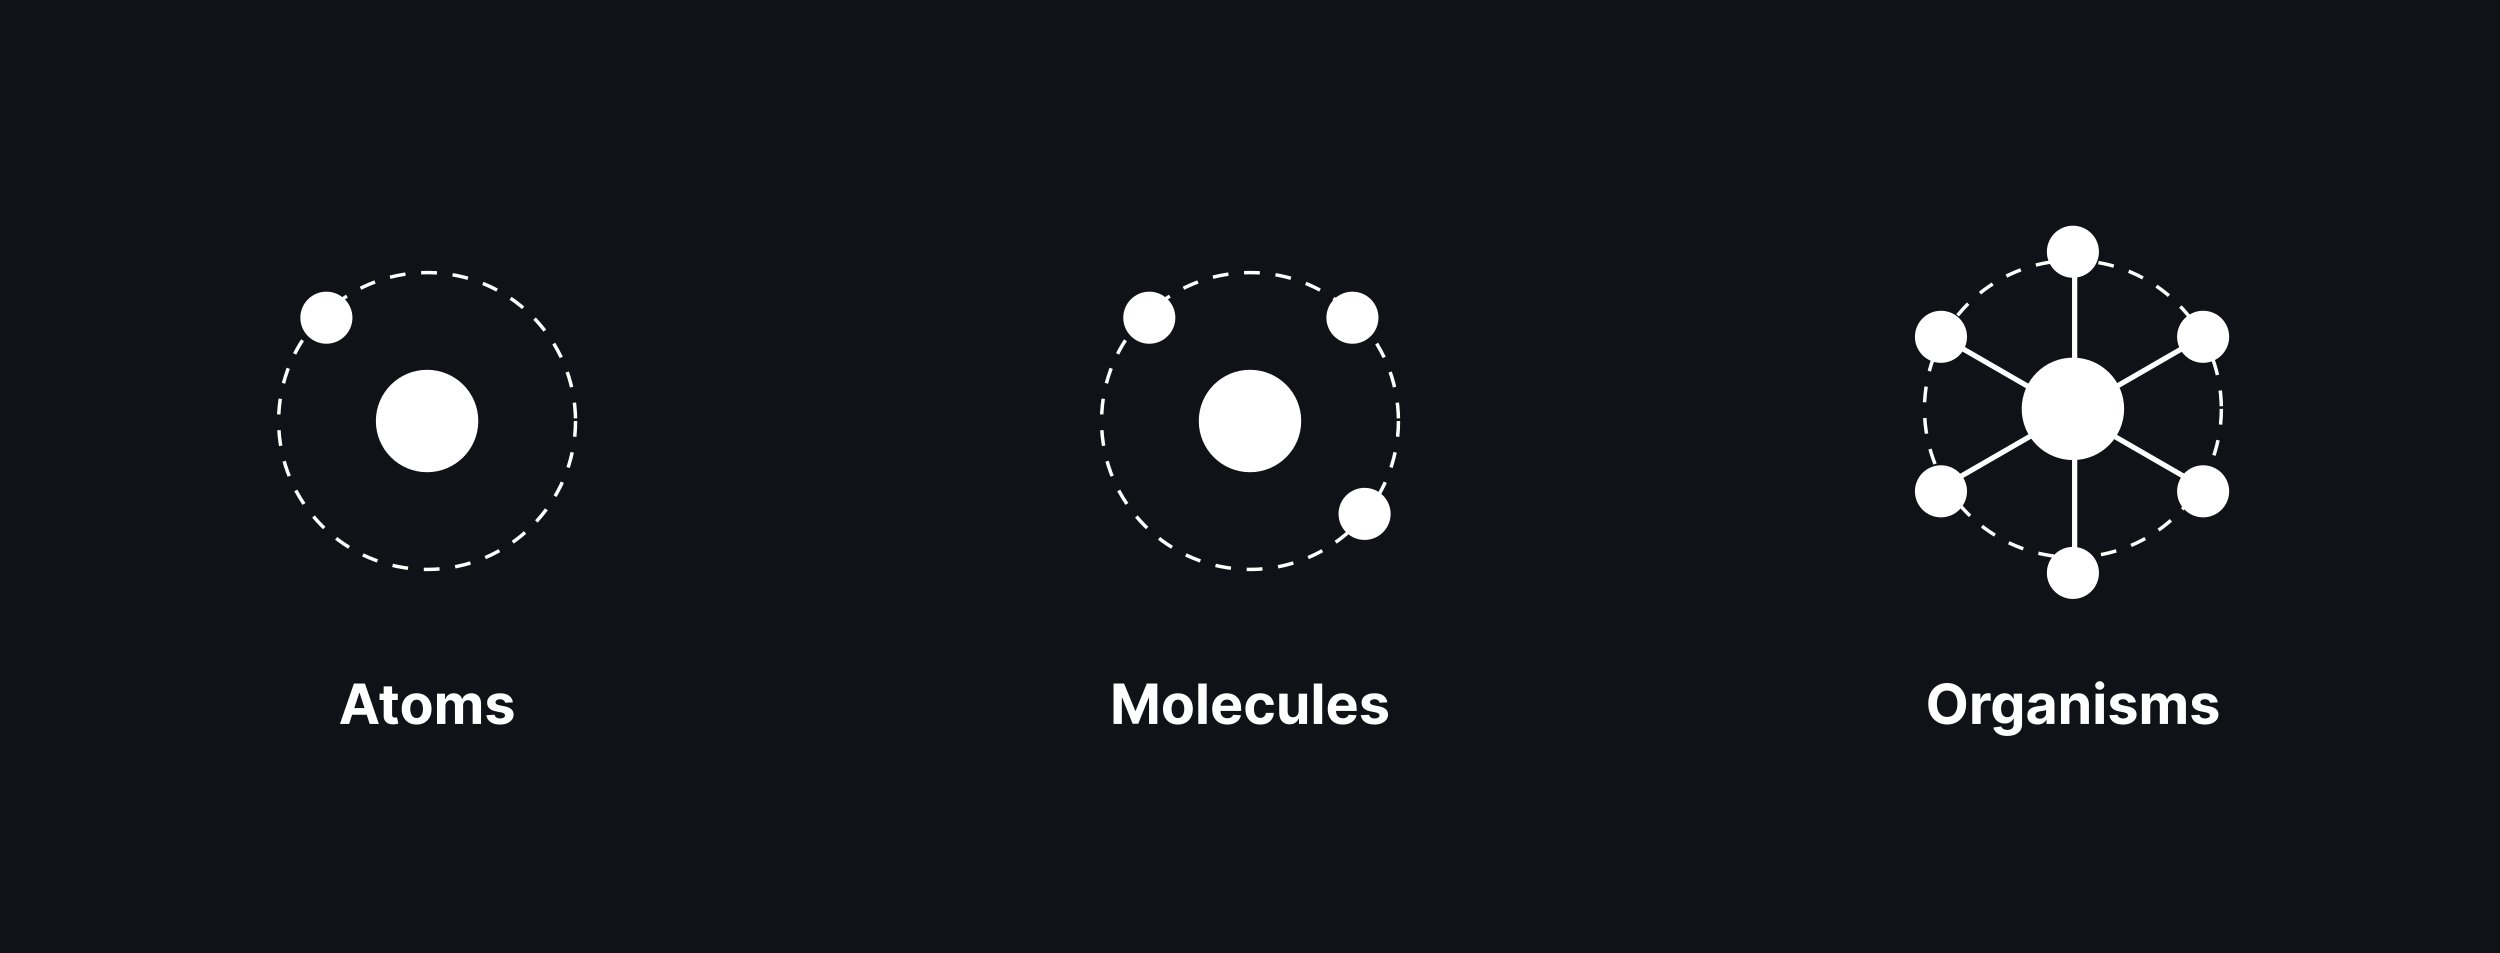 <svg width="1440" height="549" viewBox="0 0 1440 549" fill="none" xmlns="http://www.w3.org/2000/svg">
<rect width="1440" height="549" fill="#111218"/>
<circle cx="246" cy="242.5" r="85.5" stroke="white" stroke-width="2" stroke-dasharray="9.08 9.08"/>
<circle cx="246" cy="242.5" r="29.5" fill="white"/>
<circle cx="188" cy="183" r="15" fill="white"/>
<path d="M201.097 417H195.824L203.858 393.727H210.199L218.222 417H212.949L207.119 399.045H206.938L201.097 417ZM200.767 407.852H213.222V411.693H200.767V407.852ZM229.122 399.545V403.182H218.611V399.545H229.122ZM220.997 395.364H225.838V411.636C225.838 412.083 225.906 412.432 226.043 412.682C226.179 412.924 226.368 413.095 226.611 413.193C226.861 413.292 227.149 413.341 227.474 413.341C227.702 413.341 227.929 413.322 228.156 413.284C228.384 413.239 228.558 413.205 228.679 413.182L229.44 416.784C229.198 416.86 228.857 416.947 228.418 417.045C227.978 417.152 227.444 417.216 226.815 417.239C225.649 417.284 224.626 417.129 223.747 416.773C222.876 416.417 222.198 415.864 221.713 415.114C221.228 414.364 220.99 413.417 220.997 412.273V395.364ZM239.974 417.341C238.209 417.341 236.683 416.966 235.395 416.216C234.115 415.458 233.126 414.405 232.429 413.057C231.732 411.701 231.384 410.129 231.384 408.341C231.384 406.538 231.732 404.962 232.429 403.614C233.126 402.258 234.115 401.205 235.395 400.455C236.683 399.697 238.209 399.318 239.974 399.318C241.74 399.318 243.262 399.697 244.543 400.455C245.83 401.205 246.823 402.258 247.52 403.614C248.217 404.962 248.565 406.538 248.565 408.341C248.565 410.129 248.217 411.701 247.52 413.057C246.823 414.405 245.83 415.458 244.543 416.216C243.262 416.966 241.74 417.341 239.974 417.341ZM239.997 413.591C240.8 413.591 241.471 413.364 242.009 412.909C242.546 412.447 242.952 411.818 243.224 411.023C243.505 410.227 243.645 409.322 243.645 408.307C243.645 407.292 243.505 406.386 243.224 405.591C242.952 404.795 242.546 404.167 242.009 403.705C241.471 403.242 240.8 403.011 239.997 403.011C239.187 403.011 238.505 403.242 237.952 403.705C237.406 404.167 236.993 404.795 236.713 405.591C236.44 406.386 236.304 407.292 236.304 408.307C236.304 409.322 236.44 410.227 236.713 411.023C236.993 411.818 237.406 412.447 237.952 412.909C238.505 413.364 239.187 413.591 239.997 413.591ZM251.713 417V399.545H256.327V402.625H256.531C256.895 401.602 257.501 400.795 258.349 400.205C259.198 399.614 260.213 399.318 261.395 399.318C262.592 399.318 263.611 399.617 264.452 400.216C265.293 400.807 265.853 401.61 266.134 402.625H266.315C266.671 401.625 267.315 400.826 268.247 400.227C269.187 399.621 270.296 399.318 271.577 399.318C273.205 399.318 274.527 399.837 275.543 400.875C276.565 401.905 277.077 403.367 277.077 405.261V417H272.247V406.216C272.247 405.246 271.99 404.519 271.474 404.034C270.959 403.549 270.315 403.307 269.543 403.307C268.664 403.307 267.978 403.587 267.486 404.148C266.993 404.701 266.747 405.432 266.747 406.341V417H262.054V406.114C262.054 405.258 261.808 404.576 261.315 404.068C260.83 403.561 260.19 403.307 259.395 403.307C258.857 403.307 258.372 403.443 257.94 403.716C257.516 403.981 257.179 404.356 256.929 404.841C256.679 405.318 256.554 405.879 256.554 406.523V417H251.713ZM295.423 404.523L290.991 404.795C290.916 404.417 290.753 404.076 290.503 403.773C290.253 403.462 289.923 403.216 289.514 403.034C289.113 402.845 288.632 402.75 288.071 402.75C287.321 402.75 286.688 402.909 286.173 403.227C285.658 403.538 285.401 403.955 285.401 404.477C285.401 404.894 285.567 405.246 285.901 405.534C286.234 405.822 286.806 406.053 287.616 406.227L290.776 406.864C292.473 407.212 293.738 407.773 294.571 408.545C295.404 409.318 295.821 410.333 295.821 411.591C295.821 412.735 295.484 413.739 294.81 414.602C294.143 415.466 293.226 416.14 292.06 416.625C290.901 417.102 289.563 417.341 288.048 417.341C285.738 417.341 283.897 416.86 282.526 415.898C281.162 414.928 280.363 413.61 280.128 411.943L284.889 411.693C285.033 412.398 285.382 412.936 285.935 413.307C286.488 413.67 287.196 413.852 288.06 413.852C288.908 413.852 289.59 413.689 290.105 413.364C290.628 413.03 290.893 412.602 290.901 412.08C290.893 411.64 290.707 411.28 290.344 411C289.98 410.712 289.42 410.492 288.662 410.341L285.639 409.739C283.935 409.398 282.666 408.807 281.832 407.966C281.007 407.125 280.594 406.053 280.594 404.75C280.594 403.629 280.897 402.663 281.503 401.852C282.116 401.042 282.976 400.417 284.082 399.977C285.196 399.538 286.499 399.318 287.991 399.318C290.196 399.318 291.931 399.784 293.196 400.716C294.469 401.648 295.211 402.917 295.423 404.523Z" fill="white"/>
<circle cx="720" cy="242.5" r="85.5" stroke="white" stroke-width="2" stroke-dasharray="9.08 9.08"/>
<circle cx="720" cy="242.5" r="29.5" fill="white"/>
<circle cx="662" cy="183" r="15" fill="white"/>
<circle cx="779" cy="183" r="15" fill="white"/>
<circle cx="786" cy="296" r="15" fill="white"/>
<path d="M641.398 393.727H647.466L653.875 409.364H654.148L660.557 393.727H666.625V417H661.852V401.852H661.659L655.636 416.886H652.386L646.364 401.795H646.17V417H641.398V393.727ZM678.474 417.341C676.709 417.341 675.183 416.966 673.895 416.216C672.615 415.458 671.626 414.405 670.929 413.057C670.232 411.701 669.884 410.129 669.884 408.341C669.884 406.538 670.232 404.962 670.929 403.614C671.626 402.258 672.615 401.205 673.895 400.455C675.183 399.697 676.709 399.318 678.474 399.318C680.24 399.318 681.762 399.697 683.043 400.455C684.33 401.205 685.323 402.258 686.02 403.614C686.717 404.962 687.065 406.538 687.065 408.341C687.065 410.129 686.717 411.701 686.02 413.057C685.323 414.405 684.33 415.458 683.043 416.216C681.762 416.966 680.24 417.341 678.474 417.341ZM678.497 413.591C679.3 413.591 679.971 413.364 680.509 412.909C681.046 412.447 681.452 411.818 681.724 411.023C682.005 410.227 682.145 409.322 682.145 408.307C682.145 407.292 682.005 406.386 681.724 405.591C681.452 404.795 681.046 404.167 680.509 403.705C679.971 403.242 679.3 403.011 678.497 403.011C677.687 403.011 677.005 403.242 676.452 403.705C675.906 404.167 675.493 404.795 675.213 405.591C674.94 406.386 674.804 407.292 674.804 408.307C674.804 409.322 674.94 410.227 675.213 411.023C675.493 411.818 675.906 412.447 676.452 412.909C677.005 413.364 677.687 413.591 678.497 413.591ZM695.054 393.727V417H690.213V393.727H695.054ZM706.886 417.341C705.091 417.341 703.545 416.977 702.25 416.25C700.962 415.515 699.97 414.477 699.273 413.136C698.576 411.788 698.227 410.193 698.227 408.352C698.227 406.557 698.576 404.981 699.273 403.625C699.97 402.269 700.951 401.212 702.216 400.455C703.489 399.697 704.981 399.318 706.693 399.318C707.845 399.318 708.917 399.504 709.909 399.875C710.909 400.239 711.78 400.788 712.523 401.523C713.273 402.258 713.856 403.182 714.273 404.295C714.689 405.402 714.898 406.697 714.898 408.182V409.511H700.159V406.511H710.341C710.341 405.814 710.189 405.197 709.886 404.659C709.583 404.121 709.163 403.701 708.625 403.398C708.095 403.087 707.477 402.932 706.773 402.932C706.038 402.932 705.386 403.102 704.818 403.443C704.258 403.777 703.818 404.227 703.5 404.795C703.182 405.356 703.019 405.981 703.011 406.67V409.523C703.011 410.386 703.17 411.133 703.489 411.761C703.814 412.39 704.273 412.875 704.864 413.216C705.455 413.557 706.155 413.727 706.966 413.727C707.504 413.727 707.996 413.652 708.443 413.5C708.89 413.348 709.273 413.121 709.591 412.818C709.909 412.515 710.152 412.144 710.318 411.705L714.795 412C714.568 413.076 714.102 414.015 713.398 414.818C712.701 415.614 711.799 416.235 710.693 416.682C709.595 417.121 708.326 417.341 706.886 417.341ZM725.943 417.341C724.155 417.341 722.617 416.962 721.33 416.205C720.049 415.439 719.064 414.379 718.375 413.023C717.693 411.667 717.352 410.106 717.352 408.341C717.352 406.553 717.697 404.985 718.386 403.636C719.083 402.28 720.072 401.223 721.352 400.466C722.633 399.701 724.155 399.318 725.92 399.318C727.443 399.318 728.777 399.595 729.92 400.148C731.064 400.701 731.97 401.477 732.636 402.477C733.303 403.477 733.67 404.652 733.739 406H729.17C729.042 405.129 728.701 404.428 728.148 403.898C727.602 403.36 726.886 403.091 726 403.091C725.25 403.091 724.595 403.295 724.034 403.705C723.481 404.106 723.049 404.693 722.739 405.466C722.428 406.239 722.273 407.174 722.273 408.273C722.273 409.386 722.424 410.333 722.727 411.114C723.038 411.894 723.473 412.489 724.034 412.898C724.595 413.307 725.25 413.511 726 413.511C726.553 413.511 727.049 413.398 727.489 413.17C727.936 412.943 728.303 412.614 728.591 412.182C728.886 411.742 729.08 411.216 729.17 410.602H733.739C733.663 411.936 733.299 413.11 732.648 414.125C732.004 415.133 731.114 415.92 729.977 416.489C728.841 417.057 727.496 417.341 725.943 417.341ZM748.031 409.568V399.545H752.872V417H748.224V413.83H748.043C747.649 414.852 746.993 415.674 746.077 416.295C745.168 416.917 744.058 417.227 742.747 417.227C741.58 417.227 740.554 416.962 739.668 416.432C738.781 415.902 738.088 415.148 737.588 414.17C737.096 413.193 736.846 412.023 736.838 410.659V399.545H741.679V409.795C741.687 410.826 741.963 411.64 742.509 412.239C743.054 412.837 743.785 413.136 744.702 413.136C745.285 413.136 745.83 413.004 746.338 412.739C746.846 412.466 747.255 412.064 747.565 411.534C747.884 411.004 748.039 410.348 748.031 409.568ZM761.585 393.727V417H756.744V393.727H761.585ZM773.418 417.341C771.622 417.341 770.077 416.977 768.781 416.25C767.493 415.515 766.501 414.477 765.804 413.136C765.107 411.788 764.759 410.193 764.759 408.352C764.759 406.557 765.107 404.981 765.804 403.625C766.501 402.269 767.482 401.212 768.747 400.455C770.02 399.697 771.512 399.318 773.224 399.318C774.376 399.318 775.448 399.504 776.44 399.875C777.44 400.239 778.312 400.788 779.054 401.523C779.804 402.258 780.387 403.182 780.804 404.295C781.221 405.402 781.429 406.697 781.429 408.182V409.511H766.69V406.511H776.872C776.872 405.814 776.721 405.197 776.418 404.659C776.115 404.121 775.694 403.701 775.156 403.398C774.626 403.087 774.009 402.932 773.304 402.932C772.569 402.932 771.918 403.102 771.349 403.443C770.789 403.777 770.349 404.227 770.031 404.795C769.713 405.356 769.55 405.981 769.543 406.67V409.523C769.543 410.386 769.702 411.133 770.02 411.761C770.346 412.39 770.804 412.875 771.395 413.216C771.986 413.557 772.687 413.727 773.497 413.727C774.035 413.727 774.527 413.652 774.974 413.5C775.421 413.348 775.804 413.121 776.122 412.818C776.44 412.515 776.683 412.144 776.849 411.705L781.327 412C781.099 413.076 780.634 414.015 779.929 414.818C779.232 415.614 778.33 416.235 777.224 416.682C776.126 417.121 774.857 417.341 773.418 417.341ZM799.111 404.523L794.679 404.795C794.603 404.417 794.44 404.076 794.19 403.773C793.94 403.462 793.611 403.216 793.202 403.034C792.8 402.845 792.319 402.75 791.759 402.75C791.009 402.75 790.376 402.909 789.861 403.227C789.346 403.538 789.088 403.955 789.088 404.477C789.088 404.894 789.255 405.246 789.588 405.534C789.921 405.822 790.493 406.053 791.304 406.227L794.463 406.864C796.16 407.212 797.425 407.773 798.259 408.545C799.092 409.318 799.509 410.333 799.509 411.591C799.509 412.735 799.171 413.739 798.497 414.602C797.83 415.466 796.914 416.14 795.747 416.625C794.588 417.102 793.251 417.341 791.736 417.341C789.425 417.341 787.584 416.86 786.213 415.898C784.849 414.928 784.05 413.61 783.815 411.943L788.577 411.693C788.721 412.398 789.069 412.936 789.622 413.307C790.175 413.67 790.884 413.852 791.747 413.852C792.596 413.852 793.277 413.689 793.793 413.364C794.315 413.03 794.58 412.602 794.588 412.08C794.58 411.64 794.395 411.28 794.031 411C793.668 410.712 793.107 410.492 792.349 410.341L789.327 409.739C787.622 409.398 786.353 408.807 785.52 407.966C784.694 407.125 784.281 406.053 784.281 404.75C784.281 403.629 784.584 402.663 785.19 401.852C785.804 401.042 786.664 400.417 787.77 399.977C788.884 399.538 790.187 399.318 791.679 399.318C793.884 399.318 795.618 399.784 796.884 400.716C798.156 401.648 798.899 402.917 799.111 404.523Z" fill="white"/>
<circle cx="1194" cy="235.5" r="85.5" stroke="white" stroke-width="2" stroke-dasharray="9.08 9.08"/>
<circle cx="1194" cy="235.5" r="29.5" fill="white"/>
<circle cx="1118" cy="194" r="15" fill="white"/>
<circle cx="1269" cy="283" r="15" transform="rotate(-180 1269 283)" fill="white"/>
<circle cx="1269" cy="194" r="15" fill="white"/>
<circle cx="1118" cy="283" r="15" transform="rotate(-180 1118 283)" fill="white"/>
<circle cx="1194" cy="145" r="15" fill="white"/>
<circle cx="1194" cy="330" r="15" transform="rotate(-180 1194 330)" fill="white"/>
<line x1="1195" y1="152" x2="1195" y2="319" stroke="white" stroke-width="3"/>
<line x1="1266.38" y1="195.299" x2="1121.75" y2="278.799" stroke="white" stroke-width="3"/>
<line x1="1265.06" y1="278.549" x2="1120.44" y2="195.049" stroke="white" stroke-width="3"/>
<path d="M1132.47 405.364C1132.47 407.902 1131.99 410.061 1131.03 411.841C1130.07 413.621 1128.77 414.981 1127.12 415.92C1125.48 416.852 1123.63 417.318 1121.57 417.318C1119.51 417.318 1117.65 416.848 1116.01 415.909C1114.36 414.97 1113.06 413.61 1112.11 411.83C1111.15 410.049 1110.68 407.894 1110.68 405.364C1110.68 402.826 1111.15 400.667 1112.11 398.886C1113.06 397.106 1114.36 395.75 1116.01 394.818C1117.65 393.879 1119.51 393.409 1121.57 393.409C1123.63 393.409 1125.48 393.879 1127.12 394.818C1128.77 395.75 1130.07 397.106 1131.03 398.886C1131.99 400.667 1132.47 402.826 1132.47 405.364ZM1127.48 405.364C1127.48 403.72 1127.24 402.333 1126.74 401.205C1126.26 400.076 1125.57 399.22 1124.69 398.636C1123.8 398.053 1122.76 397.761 1121.57 397.761C1120.38 397.761 1119.35 398.053 1118.46 398.636C1117.57 399.22 1116.88 400.076 1116.39 401.205C1115.91 402.333 1115.66 403.72 1115.66 405.364C1115.66 407.008 1115.91 408.394 1116.39 409.523C1116.88 410.652 1117.57 411.508 1118.46 412.091C1119.35 412.674 1120.38 412.966 1121.57 412.966C1122.76 412.966 1123.8 412.674 1124.69 412.091C1125.57 411.508 1126.26 410.652 1126.74 409.523C1127.24 408.394 1127.48 407.008 1127.48 405.364ZM1136.03 417V399.545H1140.72V402.591H1140.9C1141.22 401.508 1141.75 400.689 1142.5 400.136C1143.25 399.576 1144.12 399.295 1145.09 399.295C1145.34 399.295 1145.6 399.311 1145.88 399.341C1146.16 399.371 1146.4 399.413 1146.62 399.466V403.761C1146.39 403.693 1146.07 403.633 1145.67 403.58C1145.27 403.527 1144.9 403.5 1144.57 403.5C1143.86 403.5 1143.22 403.655 1142.66 403.966C1142.11 404.269 1141.67 404.693 1141.34 405.239C1141.03 405.784 1140.87 406.413 1140.87 407.125V417H1136.03ZM1156.17 423.909C1154.6 423.909 1153.26 423.693 1152.14 423.261C1151.02 422.837 1150.14 422.258 1149.48 421.523C1148.82 420.788 1148.39 419.962 1148.19 419.045L1152.67 418.443C1152.81 418.792 1153.02 419.117 1153.32 419.42C1153.61 419.723 1154 419.966 1154.49 420.148C1154.98 420.337 1155.58 420.432 1156.28 420.432C1157.34 420.432 1158.2 420.174 1158.89 419.659C1159.58 419.152 1159.92 418.299 1159.92 417.102V413.909H1159.72C1159.5 414.394 1159.19 414.852 1158.76 415.284C1158.34 415.716 1157.79 416.068 1157.12 416.341C1156.46 416.614 1155.66 416.75 1154.74 416.75C1153.43 416.75 1152.23 416.447 1151.16 415.841C1150.09 415.227 1149.24 414.292 1148.6 413.034C1147.97 411.769 1147.66 410.17 1147.66 408.239C1147.66 406.261 1147.98 404.61 1148.62 403.284C1149.27 401.958 1150.13 400.966 1151.19 400.307C1152.27 399.648 1153.45 399.318 1154.73 399.318C1155.7 399.318 1156.52 399.485 1157.18 399.818C1157.84 400.144 1158.37 400.553 1158.77 401.045C1159.18 401.53 1159.5 402.008 1159.72 402.477H1159.9V399.545H1164.7V417.17C1164.7 418.655 1164.34 419.898 1163.61 420.898C1162.89 421.898 1161.88 422.648 1160.59 423.148C1159.31 423.655 1157.84 423.909 1156.17 423.909ZM1156.27 413.114C1157.05 413.114 1157.71 412.92 1158.25 412.534C1158.8 412.14 1159.21 411.58 1159.5 410.852C1159.8 410.117 1159.94 409.239 1159.94 408.216C1159.94 407.193 1159.8 406.307 1159.51 405.557C1159.22 404.799 1158.81 404.212 1158.26 403.795C1157.72 403.379 1157.05 403.17 1156.27 403.17C1155.48 403.17 1154.81 403.386 1154.26 403.818C1153.72 404.242 1153.3 404.833 1153.02 405.591C1152.74 406.348 1152.6 407.223 1152.6 408.216C1152.6 409.223 1152.74 410.095 1153.02 410.83C1153.31 411.557 1153.72 412.121 1154.26 412.523C1154.81 412.917 1155.48 413.114 1156.27 413.114ZM1173.53 417.33C1172.42 417.33 1171.43 417.136 1170.56 416.75C1169.69 416.356 1169 415.777 1168.49 415.011C1167.99 414.239 1167.74 413.277 1167.74 412.125C1167.74 411.155 1167.92 410.341 1168.27 409.682C1168.63 409.023 1169.11 408.492 1169.73 408.091C1170.34 407.689 1171.04 407.386 1171.82 407.182C1172.61 406.977 1173.43 406.833 1174.3 406.75C1175.31 406.644 1176.13 406.545 1176.75 406.455C1177.37 406.356 1177.82 406.212 1178.1 406.023C1178.38 405.833 1178.52 405.553 1178.52 405.182V405.114C1178.52 404.394 1178.3 403.837 1177.84 403.443C1177.39 403.049 1176.76 402.852 1175.93 402.852C1175.06 402.852 1174.37 403.045 1173.85 403.432C1173.34 403.811 1173 404.288 1172.83 404.864L1168.35 404.5C1168.58 403.439 1169.03 402.523 1169.69 401.75C1170.36 400.97 1171.22 400.371 1172.27 399.955C1173.33 399.53 1174.56 399.318 1175.95 399.318C1176.92 399.318 1177.85 399.432 1178.74 399.659C1179.63 399.886 1180.42 400.239 1181.11 400.716C1181.81 401.193 1182.36 401.807 1182.76 402.557C1183.16 403.299 1183.36 404.189 1183.36 405.227V417H1178.77V414.58H1178.64C1178.36 415.125 1177.98 415.606 1177.51 416.023C1177.04 416.432 1176.48 416.754 1175.82 416.989C1175.16 417.216 1174.4 417.33 1173.53 417.33ZM1174.92 413.989C1175.63 413.989 1176.26 413.848 1176.81 413.568C1177.35 413.28 1177.78 412.894 1178.09 412.409C1178.4 411.924 1178.56 411.375 1178.56 410.761V408.909C1178.41 409.008 1178.2 409.098 1177.93 409.182C1177.67 409.258 1177.38 409.33 1177.06 409.398C1176.73 409.458 1176.41 409.515 1176.08 409.568C1175.75 409.614 1175.46 409.655 1175.19 409.693C1174.63 409.777 1174.13 409.909 1173.7 410.091C1173.28 410.273 1172.95 410.519 1172.72 410.83C1172.48 411.133 1172.36 411.511 1172.36 411.966C1172.36 412.625 1172.6 413.129 1173.08 413.477C1173.56 413.818 1174.18 413.989 1174.92 413.989ZM1191.96 406.909V417H1187.12V399.545H1191.73V402.625H1191.94C1192.32 401.61 1192.97 400.807 1193.88 400.216C1194.79 399.617 1195.89 399.318 1197.19 399.318C1198.4 399.318 1199.46 399.583 1200.36 400.114C1201.26 400.644 1201.96 401.402 1202.46 402.386C1202.96 403.364 1203.21 404.53 1203.21 405.886V417H1198.37V406.75C1198.38 405.682 1198.1 404.848 1197.55 404.25C1197 403.644 1196.24 403.341 1195.27 403.341C1194.62 403.341 1194.04 403.481 1193.54 403.761C1193.05 404.042 1192.66 404.451 1192.38 404.989C1192.11 405.519 1191.97 406.159 1191.96 406.909ZM1207.03 417V399.545H1211.87V417H1207.03ZM1209.46 397.295C1208.74 397.295 1208.12 397.057 1207.61 396.58C1207.1 396.095 1206.84 395.515 1206.84 394.841C1206.84 394.174 1207.1 393.602 1207.61 393.125C1208.12 392.64 1208.74 392.398 1209.46 392.398C1210.18 392.398 1210.79 392.64 1211.3 393.125C1211.81 393.602 1212.07 394.174 1212.07 394.841C1212.07 395.515 1211.81 396.095 1211.3 396.58C1210.79 397.057 1210.18 397.295 1209.46 397.295ZM1230.27 404.523L1225.84 404.795C1225.76 404.417 1225.6 404.076 1225.35 403.773C1225.1 403.462 1224.77 403.216 1224.36 403.034C1223.96 402.845 1223.48 402.75 1222.91 402.75C1222.16 402.75 1221.53 402.909 1221.02 403.227C1220.5 403.538 1220.24 403.955 1220.24 404.477C1220.24 404.894 1220.41 405.246 1220.74 405.534C1221.08 405.822 1221.65 406.053 1222.46 406.227L1225.62 406.864C1227.32 407.212 1228.58 407.773 1229.41 408.545C1230.25 409.318 1230.66 410.333 1230.66 411.591C1230.66 412.735 1230.33 413.739 1229.65 414.602C1228.99 415.466 1228.07 416.14 1226.9 416.625C1225.74 417.102 1224.41 417.341 1222.89 417.341C1220.58 417.341 1218.74 416.86 1217.37 415.898C1216.01 414.928 1215.21 413.61 1214.97 411.943L1219.73 411.693C1219.88 412.398 1220.23 412.936 1220.78 413.307C1221.33 413.67 1222.04 413.852 1222.9 413.852C1223.75 413.852 1224.43 413.689 1224.95 413.364C1225.47 413.03 1225.74 412.602 1225.74 412.08C1225.74 411.64 1225.55 411.28 1225.19 411C1224.82 410.712 1224.26 410.492 1223.51 410.341L1220.48 409.739C1218.78 409.398 1217.51 408.807 1216.68 407.966C1215.85 407.125 1215.44 406.053 1215.44 404.75C1215.44 403.629 1215.74 402.663 1216.35 401.852C1216.96 401.042 1217.82 400.417 1218.93 399.977C1220.04 399.538 1221.34 399.318 1222.84 399.318C1225.04 399.318 1226.77 399.784 1228.04 400.716C1229.31 401.648 1230.05 402.917 1230.27 404.523ZM1233.71 417V399.545H1238.33V402.625H1238.53C1238.89 401.602 1239.5 400.795 1240.35 400.205C1241.2 399.614 1242.21 399.318 1243.39 399.318C1244.59 399.318 1245.61 399.617 1246.45 400.216C1247.29 400.807 1247.85 401.61 1248.13 402.625H1248.32C1248.67 401.625 1249.32 400.826 1250.25 400.227C1251.19 399.621 1252.3 399.318 1253.58 399.318C1255.21 399.318 1256.53 399.837 1257.54 400.875C1258.57 401.905 1259.08 403.367 1259.08 405.261V417H1254.25V406.216C1254.25 405.246 1253.99 404.519 1253.47 404.034C1252.96 403.549 1252.32 403.307 1251.54 403.307C1250.66 403.307 1249.98 403.587 1249.49 404.148C1248.99 404.701 1248.75 405.432 1248.75 406.341V417H1244.05V406.114C1244.05 405.258 1243.81 404.576 1243.32 404.068C1242.83 403.561 1242.19 403.307 1241.39 403.307C1240.86 403.307 1240.37 403.443 1239.94 403.716C1239.52 403.981 1239.18 404.356 1238.93 404.841C1238.68 405.318 1238.55 405.879 1238.55 406.523V417H1233.71ZM1277.42 404.523L1272.99 404.795C1272.92 404.417 1272.75 404.076 1272.5 403.773C1272.25 403.462 1271.92 403.216 1271.51 403.034C1271.11 402.845 1270.63 402.75 1270.07 402.75C1269.32 402.75 1268.69 402.909 1268.17 403.227C1267.66 403.538 1267.4 403.955 1267.4 404.477C1267.4 404.894 1267.57 405.246 1267.9 405.534C1268.23 405.822 1268.81 406.053 1269.62 406.227L1272.78 406.864C1274.47 407.212 1275.74 407.773 1276.57 408.545C1277.4 409.318 1277.82 410.333 1277.82 411.591C1277.82 412.735 1277.48 413.739 1276.81 414.602C1276.14 415.466 1275.23 416.14 1274.06 416.625C1272.9 417.102 1271.56 417.341 1270.05 417.341C1267.74 417.341 1265.9 416.86 1264.53 415.898C1263.16 414.928 1262.36 413.61 1262.13 411.943L1266.89 411.693C1267.03 412.398 1267.38 412.936 1267.93 413.307C1268.49 413.67 1269.2 413.852 1270.06 413.852C1270.91 413.852 1271.59 413.689 1272.11 413.364C1272.63 413.03 1272.89 412.602 1272.9 412.08C1272.89 411.64 1272.71 411.28 1272.34 411C1271.98 410.712 1271.42 410.492 1270.66 410.341L1267.64 409.739C1265.93 409.398 1264.67 408.807 1263.83 407.966C1263.01 407.125 1262.59 406.053 1262.59 404.75C1262.59 403.629 1262.9 402.663 1263.5 401.852C1264.12 401.042 1264.98 400.417 1266.08 399.977C1267.2 399.538 1268.5 399.318 1269.99 399.318C1272.2 399.318 1273.93 399.784 1275.2 400.716C1276.47 401.648 1277.21 402.917 1277.42 404.523Z" fill="white"/>
</svg>
